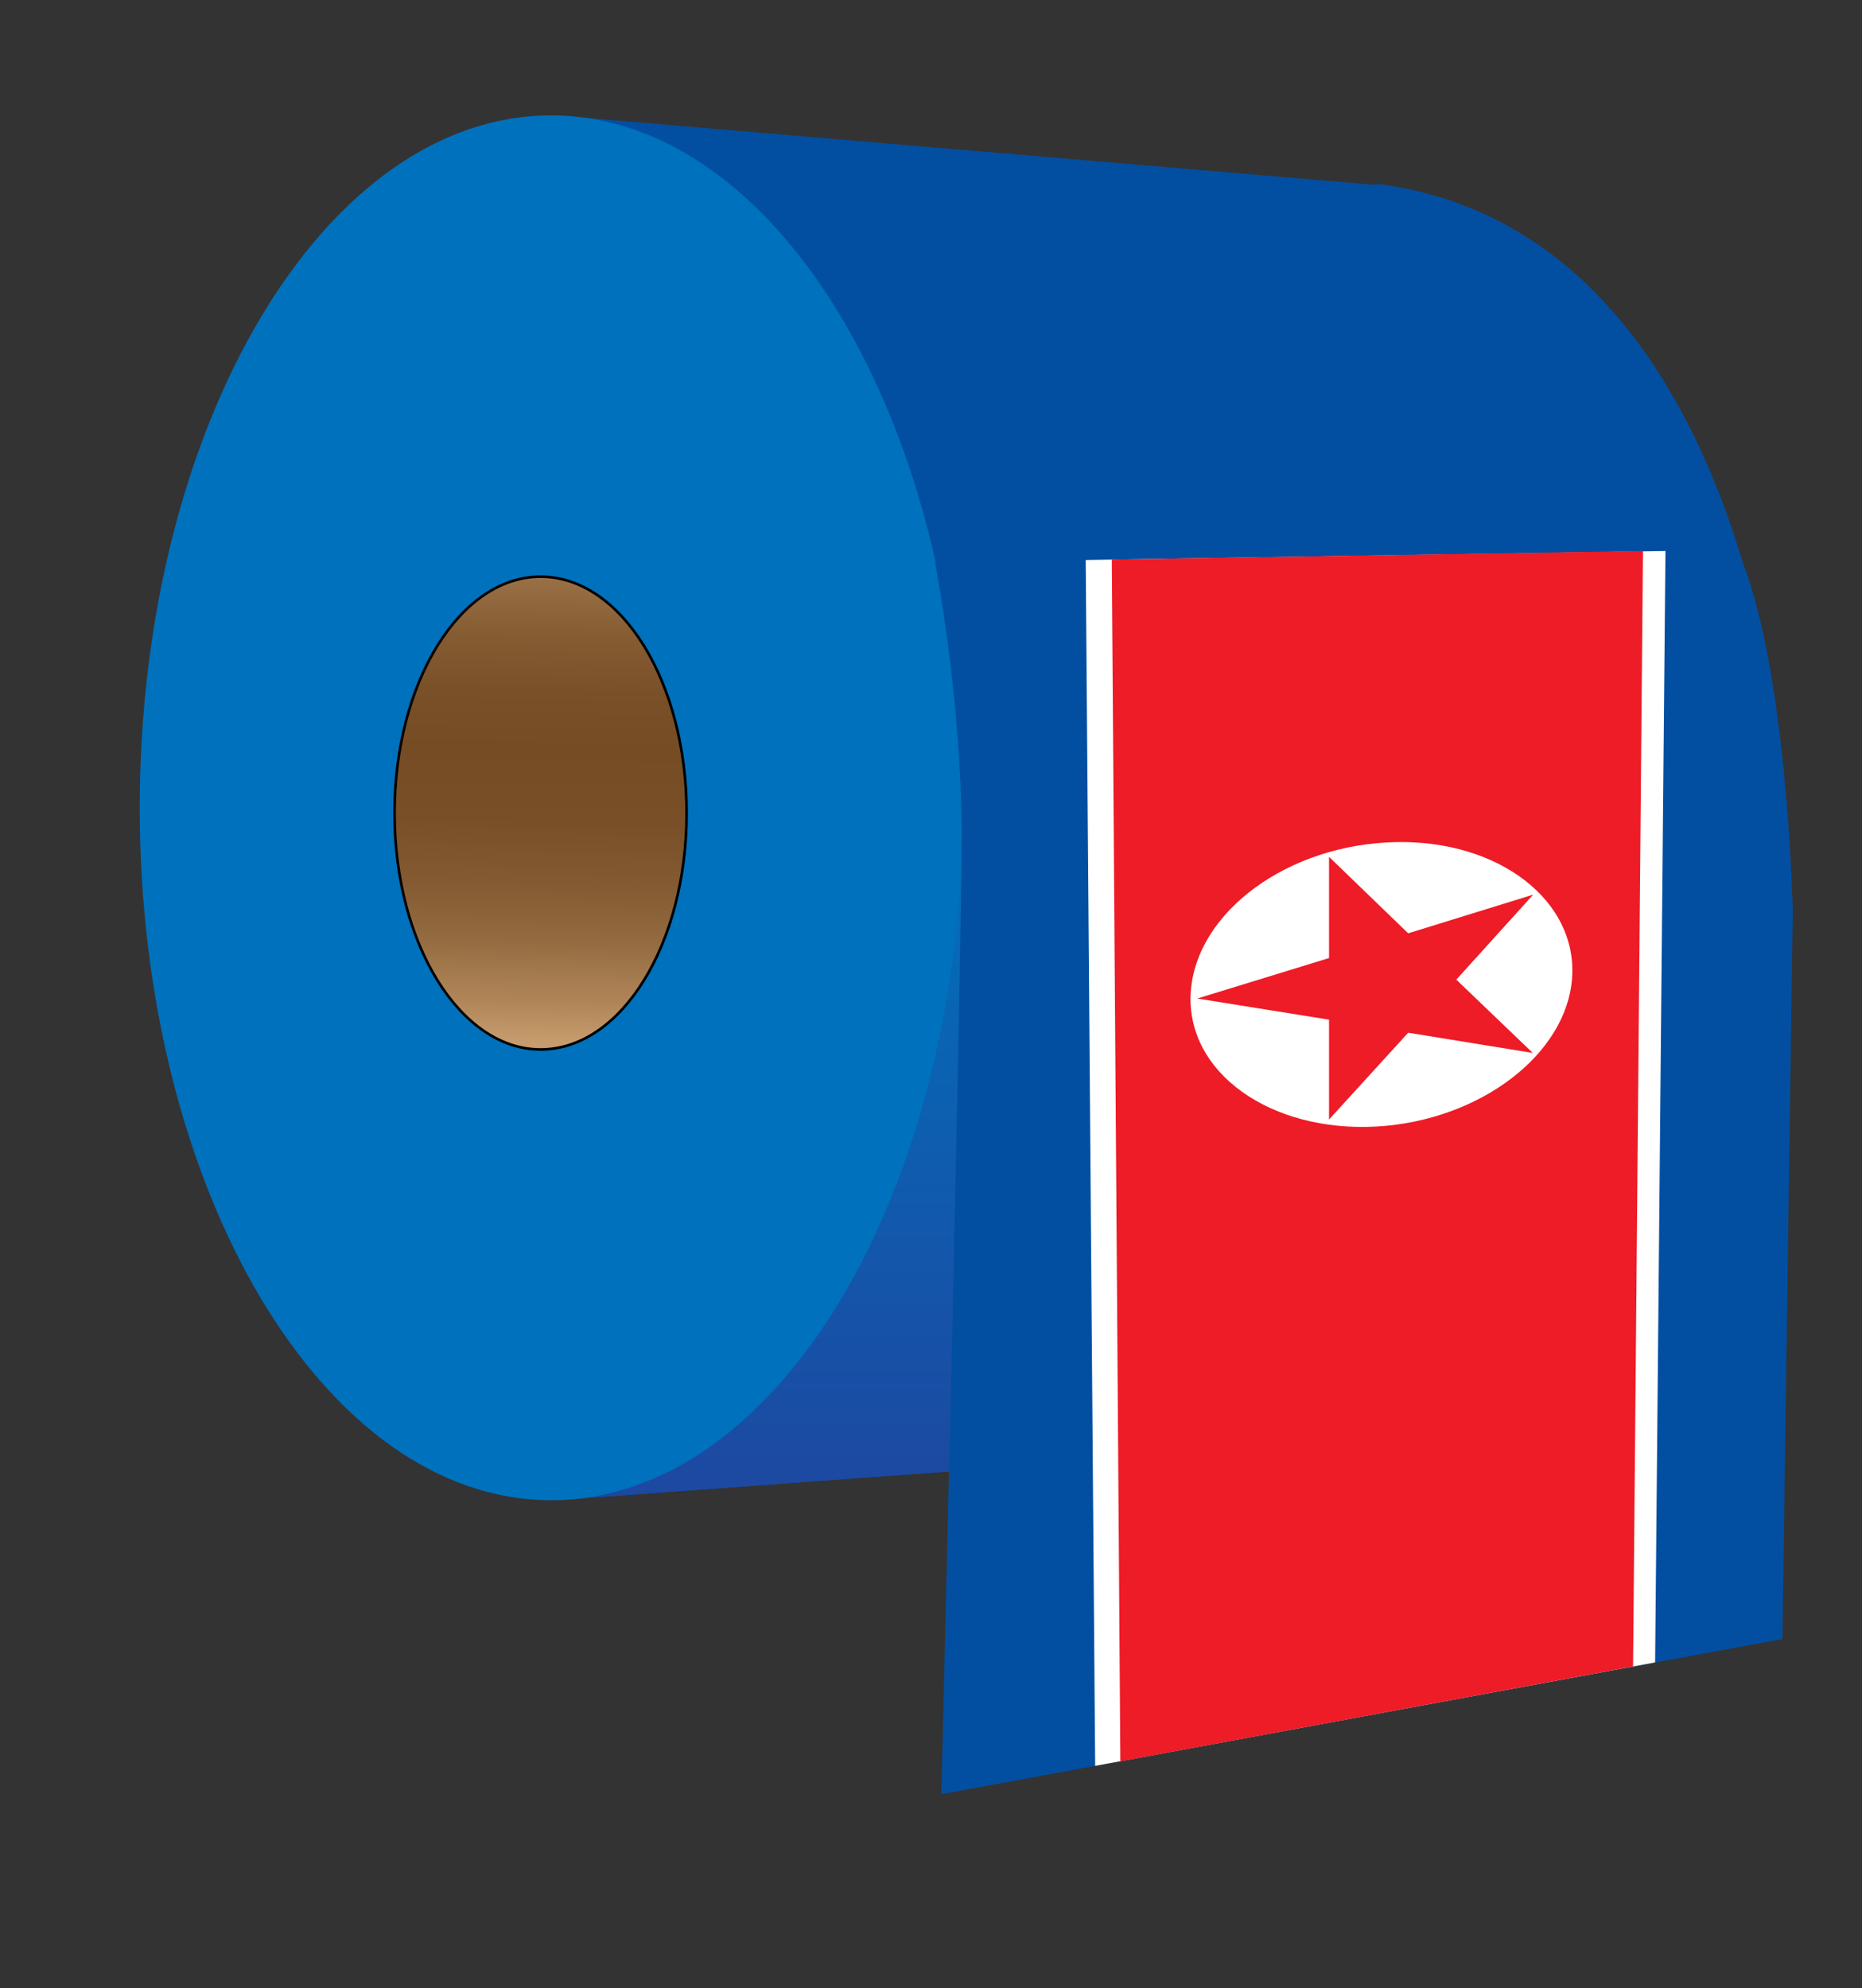 <svg xmlns="http://www.w3.org/2000/svg" version="1.1" id="Layer_1" x="0" y="0" viewBox="0 0 414 442" xml:space="preserve"><rect x="0" y="0" width="414" height="442" fill="#333333" stroke="none"/><style>.st0{fill:#024fa2}.st4{fill:#fff}.st5{fill:#ed1c27}</style><g id="roll" transform="matrix(1.168 0 0 1.168 2.458 -215.885)"><path id="path2425" class="st0" d="M103.7 470.4l154.7-11.3c.7 0 1.4.2 2.2.2 3.2 0 6.4-.4 9.6-1 38.1-7.3 67.6-57.6 67.6-118.7 0-9.5-7-110.2-77.2-119.7-.4-.1-.8.1-1.2.1l-155.7-13.2v263.6z"/><linearGradient id="path1891_1_" gradientUnits="userSpaceOnUse" x1="242.095" y1="-47.853" x2="418.921" y2="-47.853" gradientTransform="matrix(0 1.167 -1.166 0 86.759 55.47)"><stop offset="0" stop-color="#0071bc"/><stop offset="1" stop-color="#2e3192"/></linearGradient><path id="path1891" d="M103.7 331.5v138.9l77.7-5.7V331.5h-77.7z" fill="url(#path1891_1_)"/><path d="M102.8 470.4c-43.2 0-78.3-59-78.3-131.8s35.1-131.8 78.3-131.8 78.3 59 78.3 131.8-35 131.8-78.3 131.8z" fill="#0071bc"/><linearGradient id="path1615_1_" gradientUnits="userSpaceOnUse" x1="204.425" y1="142.354" x2="114.735" y2="140.643" gradientTransform="rotate(90 60.96 205.262) scale(1.168)"><stop offset="0" stop-color="#c69c6d"/><stop offset=".075" stop-color="#af8558"/><stop offset=".18" stop-color="#956c41"/><stop offset=".289" stop-color="#835a31"/><stop offset=".403" stop-color="#794f27"/><stop offset=".532" stop-color="#754c24"/><stop offset=".634" stop-color="#795028"/><stop offset=".739" stop-color="#865c33"/><stop offset=".846" stop-color="#9a7146"/><stop offset=".954" stop-color="#b78d60"/><stop offset="1" stop-color="#c69c6d"/></linearGradient><path id="path1615" d="M100.8 384.6c-15.3 0-27.8-20.1-27.8-45 0-24.8 12.4-45 27.8-45s27.8 20.1 27.8 45-12.4 45-27.8 45h0z" fill="url(#path1615_1_)" stroke="#000" stroke-width=".5"/></g><path class="st0" d="M386.2 122c11.3 24.9 12.4 80.8 12.4 80.8l-2.3 161.6-187 34.5s4.5-183.4 4.5-213.4-5.9-60.5-5.9-60.5 141.2-3 178.3-3z"/><path class="st4" d="M370.3 122.5L368 369.6l-124.5 23-2.1-268.1z"/><path class="st5" d="M365.3 122.5l-2.2 248-114 21.1-1.9-267.2z"/><path class="st4" d="M308.3 187.3c23.2-1.3 41.4 11.6 41.3 28.6-.1 16.9-18.4 32.2-41.4 34.4-23.7 2.2-43.4-10.4-43.5-28.1 0-18 19.8-33.6 43.6-34.9z"/><path class="st5" d="M313.1 229.6l-17.6 19.3v-22.2l-29.3-4.7 29.3-9v-22.5l17.6 17 27.8-8.6-17.1 18.9 17 16.3z"/></svg>